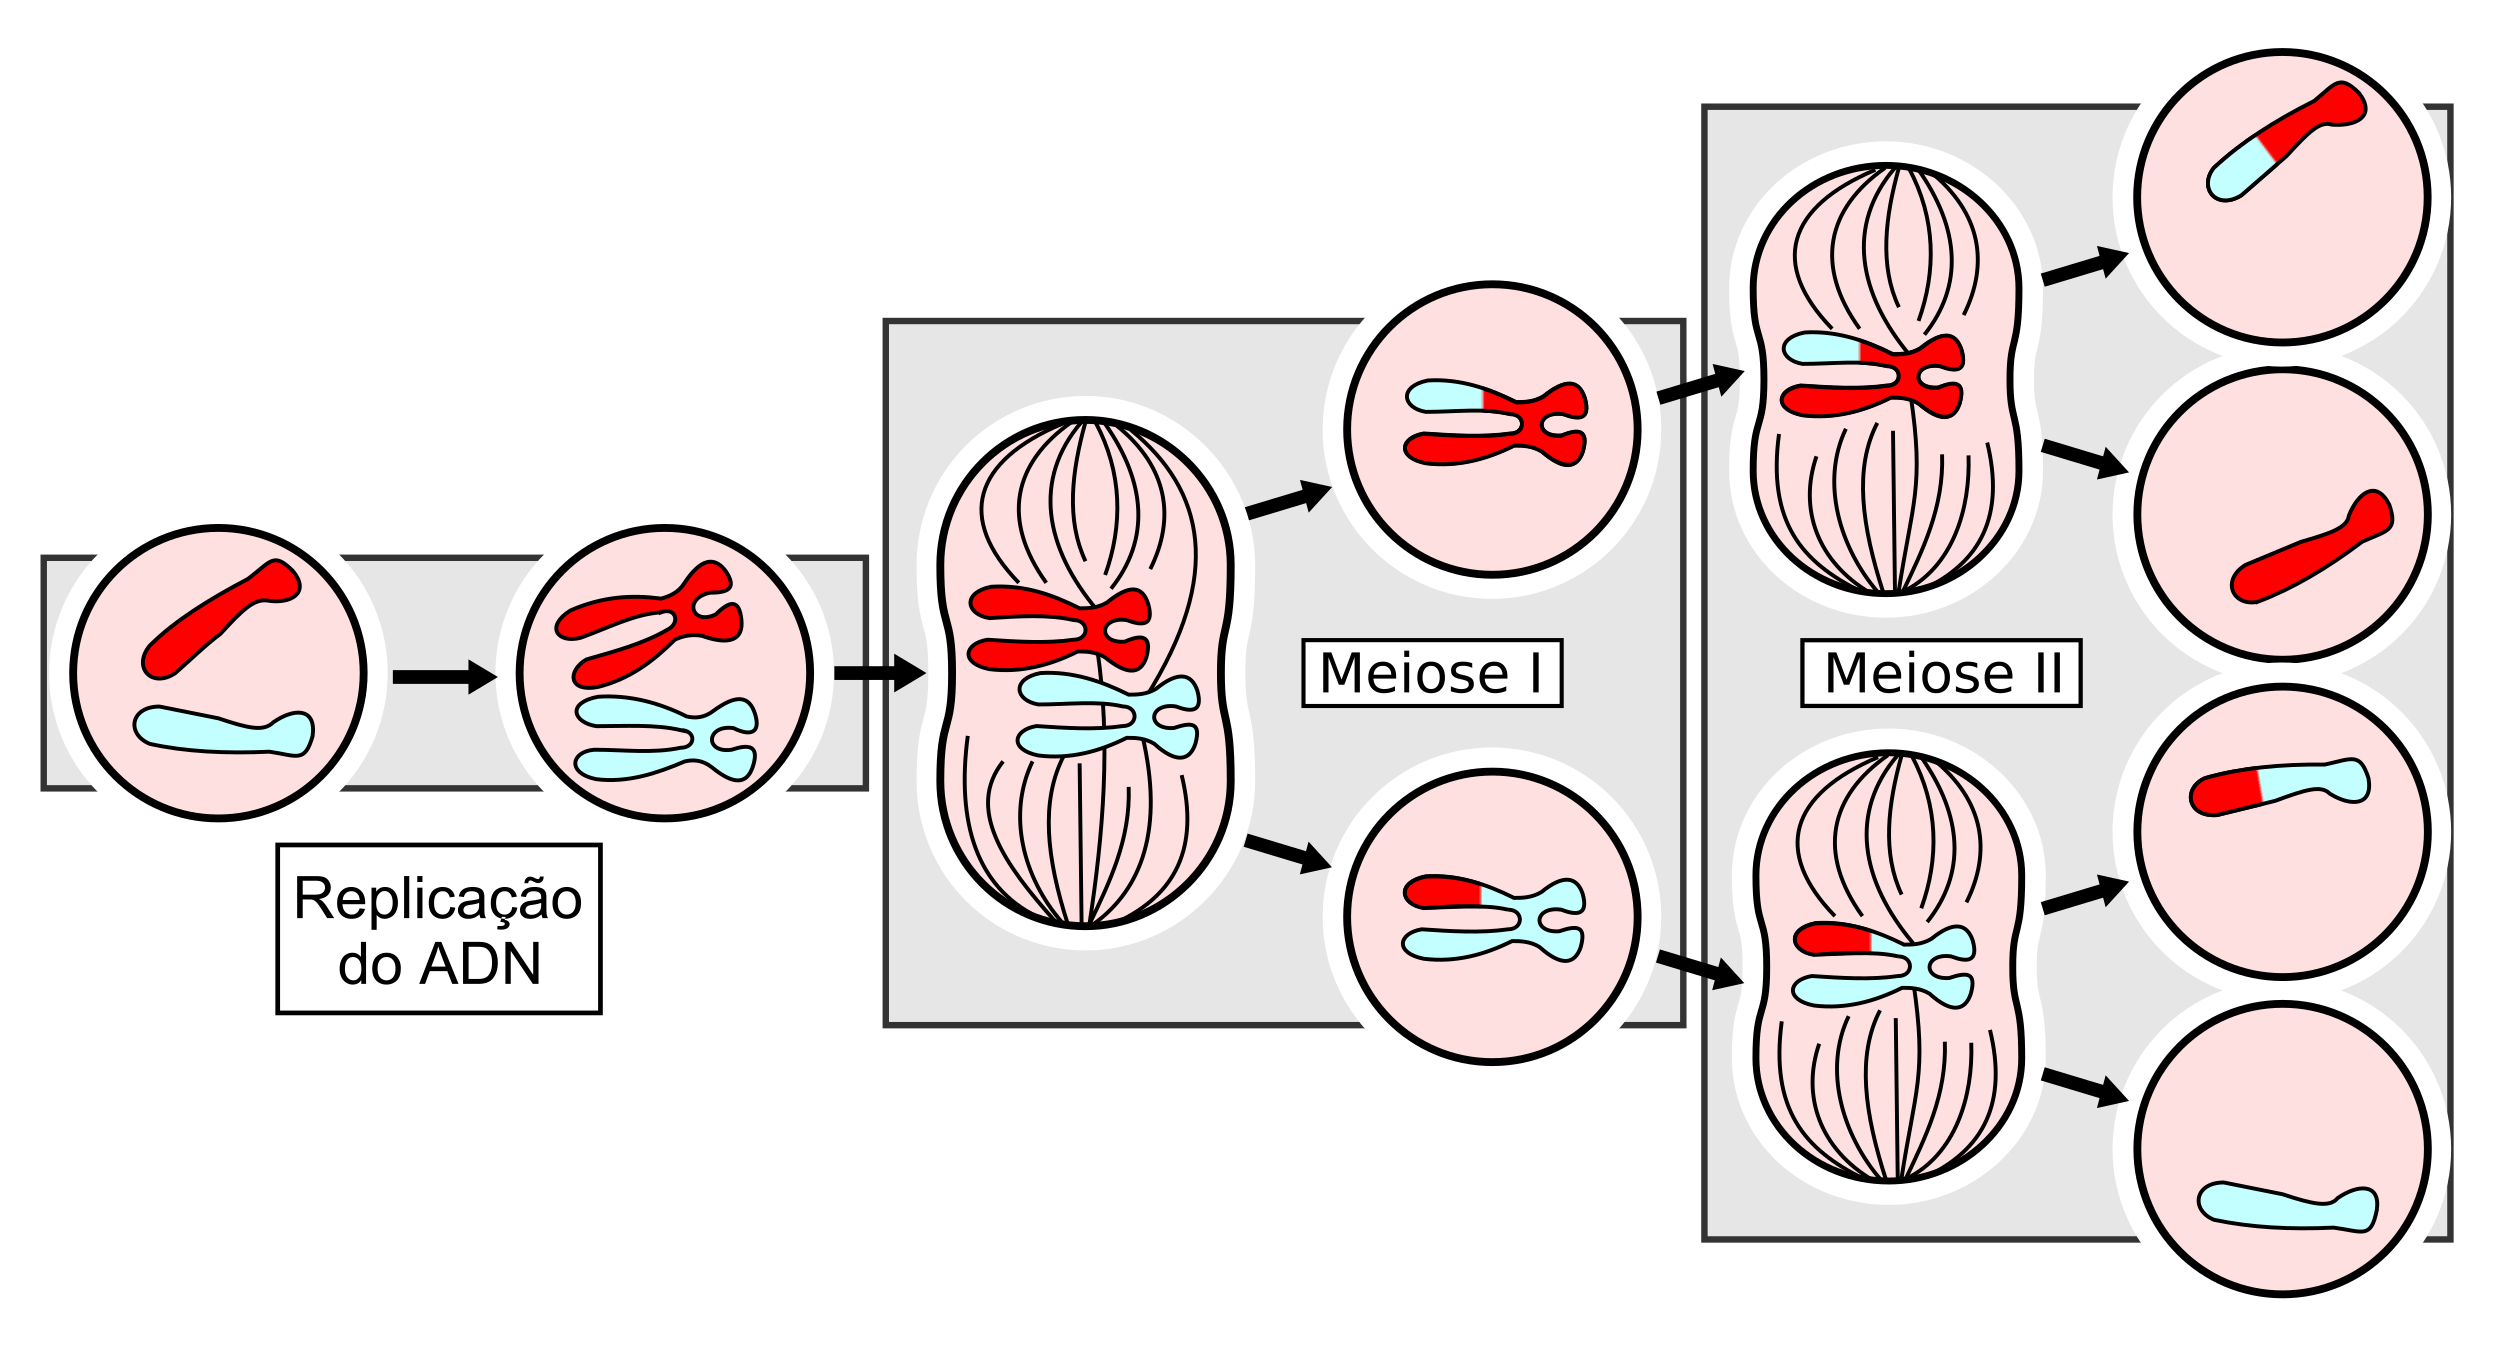 <svg xmlns="http://www.w3.org/2000/svg" version="1.0" width="780" height="420" viewBox="0 0 1024 372" xml:space="preserve"><defs><filter id="a"><feGaussianBlur stdDeviation="1.725"/></filter><filter id="f"><feGaussianBlur stdDeviation="2.275"/></filter><filter id="d"><feGaussianBlur stdDeviation="2.013"/></filter><mask id="c"><path style="opacity:1;fill:#fff;fill-opacity:1;stroke:none;stroke-width:1.641;stroke-linecap:butt;stroke-linejoin:miter;stroke-miterlimit:4;stroke-dasharray:none;stroke-opacity:1" d="M683.008 269.555h43.627v24.997h-43.627z"/></mask><mask id="b"><path d="M785.636 269.555h-59v25.763l-45.479-.155.152 25.918h104.327v-51.526z" style="fill:#fff;fill-opacity:1;stroke:none;stroke-width:1.641;stroke-linecap:butt;stroke-linejoin:miter;stroke-miterlimit:4;stroke-opacity:1"/></mask><mask id="e"><rect width="59.825" height="29.996" ry="0" x="895.915" y="769.526" transform="rotate(-36.967)" style="opacity:1;fill:#fff;fill-opacity:1;fill-rule:evenodd;stroke:none;stroke-width:1.25;stroke-linecap:butt;stroke-linejoin:miter;stroke-miterlimit:4;stroke-dasharray:none;stroke-opacity:1;display:inline"/></mask></defs><g transform="translate(-50.142 -95.102)" style="display:inline"><path style="fill:#e6e6e6;fill-opacity:1;stroke:#333;stroke-width:2.626;stroke-miterlimit:4;stroke-dasharray:none;stroke-opacity:1" d="M412.954 136.889h326.671v288.426H412.954zM748.275 49.112h305.57v463.98h-305.57zM68.052 233.879h336.762v94.445H68.052z"/><circle cx="76" cy="158" r="74" transform="translate(78.496 154.112) scale(.804)" style="fill:none;fill-opacity:1;fill-rule:evenodd;stroke:#fff;stroke-width:24.501;stroke-miterlimit:4;stroke-dasharray:none;stroke-opacity:1;display:inline;filter:url(#a)"/><g transform="translate(78.496 154.112) scale(.804)" style="fill-rule:evenodd;stroke:#000;stroke-opacity:1"><circle cx="76" cy="158" r="74" style="fill:#ffe0e0;stroke:#000;stroke-width:4;stroke-miterlimit:4;stroke-dasharray:none;stroke-opacity:1"/><path d="M41 144c13-13 31-24 50-34 12-9 13-14 23-4 9 11-1 17-13 15-7-1-13 5-24 17-8 6-15 13-23 20-12 8-22-3-13-14z" style="fill:red;stroke:#000;stroke-width:2;stroke-opacity:1"/><path d="M41 194c18 4 39 5 61 4 14 2 18 6 22-8 2-15-10-14-20-7-5 5-13 3-28-2l-30-6c-15 0-17 14-5 19z" style="fill:#c4ffff;stroke:#000;stroke-width:2;stroke-opacity:1"/></g><circle cx="76" cy="158" r="74" transform="translate(261.313 154.112) scale(.804)" style="fill:none;fill-opacity:1;fill-rule:evenodd;stroke:#fff;stroke-width:24.501;stroke-miterlimit:4;stroke-dasharray:none;stroke-opacity:1;display:inline;filter:url(#a)"/><g transform="translate(83.688 154.112) scale(.804)" style="fill-rule:evenodd"><circle cx="297" cy="158" r="74" style="fill:#ffe0e0;stroke:#000;stroke-width:4"/><path d="M295 127c-14 1-27 8-41 13-12 3-18-6-5-14 16-7 31-8 46-6 4-1 9-3 12-8 8-12 15-14 21-6 6 9 1 11-8 11-14 3-9 17 3 11 7-7 12-8 13 3 1 10-6 13-20 8-5-1-10 0-14 2-11 11-23 20-39 24-15 3-16-8-6-14 14-4 29-8 41-15 7-3 5-12-3-9z" style="fill:red;stroke:#000;stroke-width:2"/><path d="M305 187c-13-3-28-2-43-2-12-2-15-12 1-15 16-1 31 3 45 10 4 1 9 1 14-3 11-8 18-8 21 2s-3 11-11 7c-14-2-15 13-1 11 9-3 14-2 11 8s-10 10-21 1c-5-4-10-4-14-3-14 6-29 11-45 9-15-3-13-14-1-15 15 0 30 2 44-1 8 0 8-9 0-9z" style="fill:#c4ffff;stroke:#000;stroke-width:2"/></g><path d="M211.053 282.71h32.149" style="fill:none;fill-rule:evenodd;stroke:#000;stroke-width:5.626"/><path d="M242.023 275.477v14.467l12.056-7.233-12.056-7.234z" style="fill:#000;fill-rule:evenodd"/><path d="M391.892 281.102h31.346" style="fill:#000;fill-opacity:1;fill-rule:evenodd;stroke:#000;stroke-width:5.626;stroke-opacity:1"/><path d="M416.808 273.868v14.467l12.056-7.233-12.056-7.234z" style="fill:#000;fill-rule:evenodd;stroke:#000;stroke-width:.804;stroke-opacity:1"/><circle cx="76" cy="158" r="74" transform="translate(600.144 54.331) scale(.804)" style="fill:none;fill-opacity:1;fill-rule:evenodd;stroke:#fff;stroke-width:24.501;stroke-miterlimit:4;stroke-dasharray:none;stroke-opacity:1;display:inline;filter:url(#a)"/><g transform="translate(72.456 120.237) scale(.804)" style="fill-rule:evenodd"><circle cx="943" cy="76" r="74" transform="translate(-210.452)" style="fill:#ffe0e0;stroke:#000;stroke-width:4"/><g style="fill-rule:evenodd;display:inline"><path d="M740.562 291.333c-13-3-28-1-43-1-12-2-14-13 1-16 16-1 31 4 45 11 4 0 9 0 14-3 11-9 18-8 21 1 3 11-3 11-11 8-14-2-15 12-1 11 9-3 14-3 11 8-3 9-10 10-21 0-5-3-10-3-14-3-14 7-29 11-45 9-15-3-13-13-1-15 15 1 30 2 44 0 8 0 8-10 0-10z" style="fill:#c4ffff;fill-rule:evenodd;stroke:#000;stroke-width:2;display:inline" transform="translate(1.09 -223.32)"/><path d="M740.562 291.523c-13-3-28-2-43-1-12-2-14-13 1-16 17-1 31 4 45 11 4 0 9 0 14-3 11-9 18-9 21 1 3 11-3 11-11 8-14-2-15 12-1 11 9-4 14-3 11 8-3 9-10 9-21 0-5-3-10-3-14-3-14 7-29 11-45 9-15-3-13-13-1-15 15 1 30 2 44 0 8 0 8-10 0-10z" style="fill:red;fill-rule:evenodd;stroke:#000;stroke-width:2;display:inline" mask="url(#b)" transform="translate(1.09 -223.32)"/></g></g><circle cx="76" cy="158" r="74" transform="translate(600.144 253.894) scale(.804)" style="fill:none;fill-opacity:1;fill-rule:evenodd;stroke:#fff;stroke-width:24.501;stroke-miterlimit:4;stroke-dasharray:none;stroke-opacity:1;display:inline;filter:url(#a)"/><g transform="translate(72.456 143.782) scale(.804)" style="fill-rule:evenodd"><circle cx="943" cy="295" r="74" transform="translate(-210.452)" style="fill:#ffe0e0;stroke:#000;stroke-width:4"/><path d="M740.562 291.333c-13-3-28-1-43-1-12-2-14-13 1-16 16-1 31 4 45 11 4 0 9 0 14-3 11-9 18-8 21 1 3 11-3 11-11 8-14-2-15 12-1 11 9-3 14-3 11 8-3 9-10 10-21 0-5-3-10-3-14-3-14 7-29 11-45 9-15-3-13-13-1-15 15 1 30 2 44 0 8 0 8-10 0-10z" style="fill:#c4ffff;fill-rule:evenodd;stroke:#000;stroke-width:2;display:inline"/><path d="M740.562 291.523c-13-3-28-2-43-1-12-2-14-13 1-16 17-1 31 4 45 11 4 0 9 0 14-3 11-9 18-9 21 1 3 11-3 11-11 8-14-2-15 12-1 11 9-4 14-3 11 8-3 9-10 9-21 0-5-3-10-3-14-3-14 7-29 11-45 9-15-3-13-13-1-15 15 1 30 2 44 0 8 0 8-10 0-10z" style="fill:red;fill-rule:evenodd;stroke:#000;stroke-width:2;display:inline" mask="url(#c)"/></g><g style="fill-rule:evenodd"><path d="M972.747 61.077c0-22.833 4.575-14.376 4.575-46.51 0-34.672-31.108-62.578-67.705-62.578-37.512 0-67.705 27.906-67.705 62.577 0 28.752 5.49 19.45 5.49 46.51 0 27.061-5.49 17.759-5.49 46.51 0 34.672 30.193 62.578 67.705 62.578 36.597 0 67.705-27.906 67.705-62.577 0-31.289-4.575-23.678-4.575-46.51z" style="fill:none;fill-rule:evenodd;stroke:#fff;stroke-width:24.501;stroke-miterlimit:4;stroke-dasharray:none;stroke-opacity:1;display:inline;filter:url(#d)" transform="translate(91.344 111.753) scale(.804)"/></g><g style="fill-rule:evenodd"><path d="M972.747 61.077c0-22.833 4.575-14.376 4.575-46.51 0-34.672-31.108-62.578-67.705-62.578-37.512 0-67.705 27.906-67.705 62.577 0 28.752 5.49 19.45 5.49 46.51 0 27.061-5.49 17.759-5.49 46.51 0 34.672 30.193 62.578 67.705 62.578 36.597 0 67.705-27.906 67.705-62.577 0-31.289-4.575-23.678-4.575-46.51z" style="fill:none;fill-rule:evenodd;stroke:#fff;stroke-width:24.501;stroke-miterlimit:4;stroke-dasharray:none;stroke-opacity:1;display:inline;filter:url(#d)" transform="translate(92.47 352.273) scale(.804)"/></g><g style="fill-rule:evenodd"><path d="M972.747 61.077c0-22.833 4.575-14.376 4.575-46.51 0-34.672-31.108-62.578-67.705-62.578-37.512 0-67.705 27.906-67.705 62.577 0 28.752 5.49 19.45 5.49 46.51 0 27.061-5.49 17.759-5.49 46.51 0 34.672 30.193 62.578 67.705 62.578 36.597 0 67.705-27.906 67.705-62.577 0-31.289-4.575-23.678-4.575-46.51z" style="fill:#ffe0e0;fill-rule:evenodd;stroke:#000;stroke-width:3.518;display:inline" transform="translate(91.344 111.753) scale(.804)"/><path d="M882.153 35.23c-32-33-23-62 22-81" style="fill:none;fill-rule:evenodd;stroke:#000;stroke-width:2;display:inline" transform="translate(91.344 111.753) scale(.804)"/><path d="M896.153 35.23c-23-32-17-61 13-82" style="fill:none;fill-rule:evenodd;stroke:#000;stroke-width:2;display:inline" transform="translate(91.344 111.753) scale(.804)"/><path d="M916.153 24.23c-10-21-7-46 0-71m-2 0c-25 29-19 64 8 96M926.153 31.23c9-25 9-52-5-78" style="fill:none;fill-rule:evenodd;stroke:#000;stroke-width:2;display:inline" transform="translate(91.344 111.753) scale(.804)"/><path d="M929.153 38.23c20-25 18-54-3-84" style="fill:none;fill-rule:evenodd;stroke:#000;stroke-width:2;display:inline" transform="translate(91.344 111.753) scale(.804)"/><path d="M949.153 28.23c13-26 9-52-17-73M855.076 88.814c-6 45 11.524 65.19 41.524 80.19" style="fill:none;fill-rule:evenodd;stroke:#000;stroke-width:2;display:inline" transform="translate(91.344 111.753) scale(.804)"/><path d="M889.153 86.19c-13 27-3.366 60.635 16.634 83.635m-4.224.006c-27-15.977-36.594-42.813-27.41-69.617" style="fill:none;fill-rule:evenodd;stroke:#000;stroke-width:2;display:inline" transform="translate(91.344 111.753) scale(.804)"/><path d="M905.153 83.19c-12 23-7.91 52.545 3.09 86.545M914.153 169.19l-1-82M915.974 169.468c7-46 13.18-53.238 6.18-100.238M938.153 99.19c1 27-10 49-20 70M928.15 168.19c30-14 42-38 33-75" style="fill:none;fill-rule:evenodd;stroke:#000;stroke-width:2;display:inline" transform="translate(91.344 111.753) scale(.804)"/><path d="M951.621 99.73c1 27-7.845 57.08-33.468 69.46" style="fill:none;fill-rule:evenodd;stroke:#000;stroke-width:2;display:inline" transform="translate(91.344 111.753) scale(.804)"/><g style="fill-rule:evenodd;display:inline"><path d="M740.562 291.333c-13-3-28-1-43-1-12-2-14-13 1-16 16-1 31 4 45 11 4 0 9 0 14-3 11-9 18-8 21 1 3 11-3 11-11 8-14-2-15 12-1 11 9-3 14-3 11 8-3 9-10 10-21 0-5-3-10-3-14-3-14 7-29 11-45 9-15-3-13-13-1-15 15 1 30 2 44 0 8 0 8-10 0-10z" style="fill:#c4ffff;fill-rule:evenodd;stroke:#000;stroke-width:2;display:inline" transform="translate(227.65 -78.967) scale(.804)"/><path d="M740.562 291.523c-13-3-28-2-43-1-12-2-14-13 1-16 17-1 31 4 45 11 4 0 9 0 14-3 11-9 18-9 21 1 3 11-3 11-11 8-14-2-15 12-1 11 9-4 14-3 11 8-3 9-10 9-21 0-5-3-10-3-14-3-14 7-29 11-45 9-15-3-13-13-1-15 15 1 30 2 44 0 8 0 8-10 0-10z" style="fill:red;fill-rule:evenodd;stroke:#000;stroke-width:2;display:inline" mask="url(#b)" transform="translate(227.65 -78.967) scale(.804)"/></g></g><g style="fill-rule:evenodd"><path d="M974.15 302.274c0-22.833 4.574-14.376 4.574-46.51 0-34.672-31.108-62.578-67.705-62.578-37.512 0-67.704 27.906-67.704 62.577 0 28.752 5.49 19.45 5.49 46.51 0 27.061-5.49 17.76-5.49 46.51 0 34.672 30.192 62.578 67.704 62.578 36.597 0 67.705-27.906 67.705-62.577 0-31.289-4.575-23.678-4.575-46.51z" style="fill:#ffe0e0;fill-rule:evenodd;stroke:#000;stroke-width:3.518;display:inline" transform="translate(91.344 158.415) scale(.804)"/><path d="M883.556 276.427c-32-33-23-62 22-81" style="fill:none;fill-rule:evenodd;stroke:#000;stroke-width:2;display:inline" transform="translate(91.344 158.415) scale(.804)"/><path d="M897.556 276.427c-23-32-17-61 13-82" style="fill:none;fill-rule:evenodd;stroke:#000;stroke-width:2;display:inline" transform="translate(91.344 158.415) scale(.804)"/><path d="M917.556 265.427c-10-21-7-46 0-71m-2 0c-25 29-19 64 8 96M927.556 272.427c9-25 9-52-5-78" style="fill:none;fill-rule:evenodd;stroke:#000;stroke-width:2;display:inline" transform="translate(91.344 158.415) scale(.804)"/><path d="M930.556 279.427c20-25 18-54-3-84" style="fill:none;fill-rule:evenodd;stroke:#000;stroke-width:2;display:inline" transform="translate(91.344 158.415) scale(.804)"/><path d="M950.556 269.427c13-26 9-52-17-73M856.478 330.01c-6 45 11.524 65.19 41.524 80.19" style="fill:none;fill-rule:evenodd;stroke:#000;stroke-width:2;display:inline" transform="translate(91.344 158.415) scale(.804)"/><path d="M890.556 327.388c-13 27-3.366 60.634 16.634 83.634m-4.224.006c-27-15.977-36.594-42.813-27.41-69.617" style="fill:none;fill-rule:evenodd;stroke:#000;stroke-width:2;display:inline" transform="translate(91.344 158.415) scale(.804)"/><path d="M906.556 324.388c-12 23-7.911 52.544 3.089 86.544M915.556 410.388l-1-82M917.377 410.665c7-46 13.179-53.238 6.179-100.238M939.556 340.388c1 27-10 49-20 70M929.552 409.388c30-14 42-38 33-75" style="fill:none;fill-rule:evenodd;stroke:#000;stroke-width:2;display:inline" transform="translate(91.344 158.415) scale(.804)"/><path d="M953.024 340.926c1 27-7.845 57.081-33.468 69.462" style="fill:none;fill-rule:evenodd;stroke:#000;stroke-width:2;display:inline" transform="translate(91.344 158.415) scale(.804)"/><g style="fill-rule:evenodd;display:inline"><path d="M740.562 291.333c-13-3-28-1-43-1-12-2-14-13 1-16 16-1 31 4 45 11 4 0 9 0 14-3 11-9 18-8 21 1 3 11-3 11-11 8-14-2-15 12-1 11 9-3 14-3 11 8-3 9-10 10-21 0-5-3-10-3-14-3-14 7-29 11-45 9-15-3-13-13-1-15 15 1 30 2 44 0 8 0 8-10 0-10z" style="fill:#c4ffff;fill-rule:evenodd;stroke:#000;stroke-width:2;display:inline" transform="translate(232.229 162.923) scale(.804)"/><path d="M740.562 291.523c-13-3-28-2-43-1-12-2-14-13 1-16 17-1 31 4 45 11 4 0 9 0 14-3 11-9 18-9 21 1 3 11-3 11-11 8-14-2-15 12-1 11 9-4 14-3 11 8-3 9-10 9-21 0-5-3-10-3-14-3-14 7-29 11-45 9-15-3-13-13-1-15 15 1 30 2 44 0 8 0 8-10 0-10z" style="fill:red;fill-rule:evenodd;stroke:#000;stroke-width:2;display:inline" mask="url(#c)" transform="translate(232.229 162.923) scale(.804)"/></g></g><circle cx="76" cy="158" r="74" transform="translate(923.68 89.14) scale(.804)" style="fill:none;fill-opacity:1;fill-rule:evenodd;stroke:#fff;stroke-width:24.501;stroke-miterlimit:4;stroke-dasharray:none;stroke-opacity:1;display:inline;filter:url(#a)"/><g transform="translate(-14.644 155.046) scale(.804)" style="fill-rule:evenodd"><circle cx="943" cy="76" r="74" transform="translate(300.458)" style="fill:#ffe0e0;stroke:#000;stroke-width:4"/><path d="M1230.887 120.441c17.868-6.762 35.278-17.102 53.125-30.573 12.951-5.853 18.32-5.422 13.806-18.825-6.749-13.396-16.117-5.765-20.555 5.43-.875 6.263-8.917 8.971-24.556 13.491-9.826 4.055-18.312 7.659-28.139 11.714-12.944 8.09-6.195 21.485 6.319 18.763z" style="fill:red;stroke:#000;stroke-width:2"/></g><circle cx="76" cy="158" r="74" transform="translate(923.68 219.084) scale(.804)" style="fill:none;fill-opacity:1;fill-rule:evenodd;stroke:#fff;stroke-width:24.501;stroke-miterlimit:4;stroke-dasharray:none;stroke-opacity:1;display:inline;filter:url(#a)"/><circle cx="76" cy="158" r="74" transform="translate(923.68 349.029) scale(.804)" style="fill:none;fill-opacity:1;fill-rule:evenodd;stroke:#fff;stroke-width:24.501;stroke-miterlimit:4;stroke-dasharray:none;stroke-opacity:1;display:inline;filter:url(#a)"/><circle cx="76" cy="158" r="74" transform="translate(923.68 -40.804) scale(.804)" style="fill:none;fill-opacity:1;fill-rule:evenodd;stroke:#fff;stroke-width:24.501;stroke-miterlimit:4;stroke-dasharray:none;stroke-opacity:1;display:inline;filter:url(#a)"/><g transform="translate(-19.152 151.802) scale(.804)" style="fill-rule:evenodd"><circle cx="943" cy="295" r="74" transform="translate(306.068 -53.288)" style="fill:#ffe0e0;stroke:#000;stroke-width:4"/><g style="fill-rule:evenodd;display:inline"><path d="M1208.458 61c14-13 31-24 51-34 11-9 13-14 23-4 9 12-2 17-14 16-6-2-12 4-23 16-8 7-15 13-23 20-13 8-22-4-14-14z" style="fill:#c4ffff;fill-opacity:1;stroke:#000;stroke-width:2" transform="rotate(27.259 892.926 140.08)"/><path d="M1208.458 61c14-13 31-24 51-34 11-9 13-14 23-4 9 12-2 17-14 16-6-2-12 4-23 16-8 7-15 13-23 20-13 8-22-4-14-14z" style="fill:red;fill-opacity:1;fill-rule:evenodd;stroke:#000;stroke-width:2;display:inline" mask="url(#e)" transform="rotate(27.259 892.926 140.08)"/></g></g><circle cx="943" cy="76" r="74" transform="translate(226.844 25.102) scale(.804)" style="fill:#ffe0e0;fill-rule:evenodd;stroke:#000;stroke-width:4"/><g style="fill-rule:evenodd"><path d="M1208.458 61c14-13 31-24 51-34 11-9 13-14 23-4 9 12-2 17-14 16-6-2-12 4-23 16-8 7-15 13-23 20-13 8-22-4-14-14z" style="fill:red;stroke:#000;stroke-width:2" transform="translate(-14.644 25.102) scale(.804)"/><path d="M1208.458 61c14-13 31-24 51-34 11-9 13-14 23-4 9 12-2 17-14 16-6-2-12 4-23 16-8 7-15 13-23 20-13 8-22-4-14-14z" style="fill:#c4ffff;fill-opacity:1;fill-rule:evenodd;stroke:#000;stroke-width:2;display:inline" mask="url(#e)" transform="translate(-14.644 25.102) scale(.804)"/></g><g transform="translate(-19.152 281.746) scale(.804)" style="fill-rule:evenodd"><circle cx="943" cy="295" r="74" transform="translate(306.068 -53.288)" style="fill:#ffe0e0;stroke:#000;stroke-width:4"/><path d="M1214.068 277.712c19 4 39 5 61 4 15 2 19 6 22-9 2-14-10-13-20-6-4 5-13 3-28-2l-30-6c-15 0-17 14-5 19z" style="fill:#c4ffff;stroke:#000;stroke-width:2"/></g><g style="fill-rule:evenodd"><path d="m612.548 245 38 8" style="fill:none;stroke:#000;stroke-width:7" transform="rotate(4.896 -1257.932 1066.991) scale(.804)"/><path d="m644.548 243-3 17 16-5-13-12z" style="fill:#000" transform="rotate(4.896 -1257.932 1066.991) scale(.804)"/></g><g style="fill-rule:evenodd"><path d="m612.548 245 38 8" style="fill:none;stroke:#000;stroke-width:7" transform="scale(.804 -.804) rotate(4.898 6659.63 975.837)"/><path d="m644.548 243-3 17 16-5-13-12z" style="fill:#000" transform="scale(.804 -.804) rotate(4.898 6659.63 975.837)"/></g><g style="fill-rule:evenodd"><path d="m612.548 245 38 8" style="fill:none;stroke:#000;stroke-width:7" transform="rotate(4.896 -1728.445 3065.924) scale(.804)"/><path d="m644.548 243-3 17 16-5-13-12z" style="fill:#000" transform="rotate(4.896 -1728.445 3065.924) scale(.804)"/></g><g style="fill-rule:evenodd"><path d="m612.548 245 38 8" style="fill:none;stroke:#000;stroke-width:7" transform="scale(.804 -.804) rotate(4.898 6074.277 3462.92)"/><path d="m644.548 243-3 17 16-5-13-12z" style="fill:#000" transform="scale(.804 -.804) rotate(4.898 6074.277 3462.92)"/></g><path d="m886.855 445.26 29.882 9.015" style="fill:none;fill-rule:evenodd;stroke:#000;stroke-width:5.626"/><path d="m912.618 445.855-3.569 13.408 13.156-2.907-9.587-10.501z" style="fill:#000;fill-rule:evenodd"/><path d="m886.855 120.161 29.882-9.014" style="fill:none;fill-rule:evenodd;stroke:#000;stroke-width:5.626"/><path d="m912.618 119.567-3.569-13.408 13.156 2.906-9.587 10.502z" style="fill:#000;fill-rule:evenodd"/><path d="m886.855 377.607 29.882-9.014" style="fill:none;fill-rule:evenodd;stroke:#000;stroke-width:5.626"/><path d="m912.618 377.012-3.569-13.407 13.156 2.906-9.587 10.501z" style="fill:#000;fill-rule:evenodd"/><path d="m886.855 187.815 29.882 9.014" style="fill:none;fill-rule:evenodd;stroke:#000;stroke-width:5.626"/><path d="m912.618 188.41-3.569 13.407 13.156-2.906-9.587-10.502z" style="fill:#000;fill-rule:evenodd"/><path style="fill:#fff;fill-opacity:1;fill-rule:evenodd;stroke:#000;stroke-width:1.679;stroke-miterlimit:4;stroke-dasharray:none;stroke-opacity:1" d="M584.054 267.612h105.754v26.98H584.054z"/><path d="M592.138 272.619h3.307l4.187 11.164 4.208-11.164h3.308v16.406h-2.165v-14.406l-4.23 11.252h-2.231l-4.23-11.252v14.406h-2.154v-16.406zm29.866 9.747v.989h-9.296c.088 1.391.508 2.452 1.258 3.18.751.73 1.797 1.094 3.138 1.094.776 0 1.529-.095 2.258-.286.729-.19 1.452-.476 2.17-.857v1.912c-.725.308-1.469.542-2.23.704-.763.16-1.535.241-2.32.241-1.963 0-3.517-.571-4.664-1.714-1.146-1.143-1.72-2.688-1.72-4.637 0-2.015.544-3.613 1.632-4.797 1.088-1.183 2.555-1.774 4.401-1.774 1.656 0 2.965.533 3.929 1.599.963 1.065 1.444 2.514 1.445 4.346zm-2.021-.594c-.015-1.106-.325-1.989-.929-2.648-.604-.66-1.405-.989-2.4-.989-1.13 0-2.032.319-2.71.956-.677.637-1.067 1.535-1.17 2.692l7.209-.01zm5.34-5.055h2.022v12.308h-2.022v-12.308zm0-4.79h2.022v2.56h-2.022v-2.56zm11.01 6.208c-1.084 0-1.94.423-2.57 1.27-.63.845-.946 2.005-.946 3.477s.313 2.632.94 3.478c.626.846 1.485 1.27 2.577 1.27 1.076 0 1.93-.426 2.56-1.276.63-.85.945-2.007.945-3.472 0-1.458-.315-2.613-.945-3.467-.63-.853-1.484-1.28-2.56-1.28zm0-1.714c1.759 0 3.14.571 4.143 1.714 1.004 1.143 1.506 2.725 1.506 4.747 0 2.015-.502 3.595-1.506 4.742-1.003 1.146-2.384 1.72-4.142 1.72-1.766 0-3.149-.574-4.149-1.72-1-1.147-1.5-2.727-1.5-4.742 0-2.022.5-3.604 1.5-4.747 1-1.143 2.383-1.714 4.149-1.714zm16.835.66v1.911a7.898 7.898 0 0 0-1.78-.66 8.229 8.229 0 0 0-1.912-.219c-1.004 0-1.757.154-2.258.462-.502.307-.753.769-.753 1.384 0 .469.18.837.538 1.104.36.268 1.08.522 2.165.764l.692.154c1.436.308 2.456.742 3.06 1.302.605.56.907 1.343.907 2.346 0 1.143-.452 2.048-1.357 2.714-.905.667-2.148 1-3.73 1-.66 0-1.347-.064-2.06-.192a17.216 17.216 0 0 1-2.259-.577v-2.088c.747.389 1.484.68 2.209.874a8.303 8.303 0 0 0 2.154.291c.952 0 1.684-.163 2.197-.489.513-.326.77-.786.77-1.379 0-.55-.186-.97-.555-1.264-.37-.293-1.182-.575-2.434-.846l-.704-.165c-1.252-.263-2.157-.668-2.714-1.214-.557-.546-.835-1.295-.835-2.247 0-1.157.41-2.051 1.23-2.681.821-.63 1.986-.945 3.495-.945.747 0 1.45.055 2.11.165.66.11 1.267.274 1.824.494zm14.417 5.285v.989h-9.296c.087 1.391.507 2.452 1.258 3.18.75.73 1.796 1.094 3.137 1.094.777 0 1.53-.095 2.258-.286.729-.19 1.452-.476 2.17-.857v1.912c-.725.308-1.468.542-2.23.704-.762.16-1.535.241-2.319.241-1.963 0-3.518-.571-4.665-1.714-1.146-1.143-1.72-2.688-1.72-4.637 0-2.015.545-3.613 1.633-4.797 1.087-1.183 2.554-1.774 4.4-1.774 1.656 0 2.966.533 3.929 1.599.963 1.065 1.445 2.514 1.445 4.346zm-2.022-.594c-.015-1.106-.324-1.989-.929-2.648-.604-.66-1.404-.989-2.4-.989-1.129 0-2.032.319-2.71.956-.677.637-1.067 1.535-1.17 2.692l7.209-.01zm12.593-9.153h2.22v16.406h-2.22v-16.406z" style="font-size:9.645px;font-style:normal;font-weight:400;fill:#000;fill-opacity:1;fill-rule:evenodd;stroke:none;stroke-width:1px;stroke-linecap:butt;stroke-linejoin:miter;stroke-opacity:1;font-family:Bitstream Vera Sans"/><path style="fill:#fff;fill-opacity:1;fill-rule:evenodd;stroke:#000;stroke-width:1.74;stroke-miterlimit:4;stroke-dasharray:none;stroke-opacity:1" d="M788.415 267.643h113.963v26.918H788.415z"/><path d="M798.992 272.619h3.308l4.186 11.164 4.209-11.164h3.308v16.406h-2.165v-14.406l-4.23 11.252h-2.231l-4.231-11.252v14.406h-2.154v-16.406zm29.867 9.747v.989h-9.296c.088 1.391.507 2.452 1.258 3.18.75.73 1.797 1.094 3.137 1.094.777 0 1.53-.095 2.258-.286.73-.19 1.453-.476 2.17-.857v1.912c-.725.308-1.468.542-2.23.704-.762.16-1.535.241-2.319.241-1.963 0-3.518-.571-4.664-1.714-1.147-1.143-1.72-2.688-1.72-4.637 0-2.015.544-3.613 1.632-4.797 1.088-1.183 2.555-1.774 4.4-1.774 1.656 0 2.966.533 3.929 1.599.963 1.065 1.445 2.514 1.445 4.346zm-2.022-.594c-.015-1.106-.324-1.989-.928-2.648-.605-.66-1.405-.989-2.401-.989-1.129 0-2.031.319-2.71.956-.677.637-1.067 1.535-1.17 2.692l7.21-.01zm5.34-5.055h2.022v12.308h-2.021v-12.308zm0-4.79h2.022v2.56h-2.021v-2.56zm11.011 6.208c-1.084 0-1.941.423-2.571 1.27-.63.845-.945 2.005-.945 3.477s.313 2.632.94 3.478c.626.846 1.485 1.27 2.576 1.27 1.077 0 1.93-.426 2.56-1.276.63-.85.945-2.007.945-3.472 0-1.458-.315-2.613-.945-3.467-.63-.853-1.483-1.28-2.56-1.28zm0-1.714c1.758 0 3.14.571 4.143 1.714 1.003 1.143 1.505 2.725 1.505 4.747 0 2.015-.502 3.595-1.505 4.742-1.004 1.146-2.385 1.72-4.143 1.72-1.765 0-3.148-.574-4.148-1.72-1-1.147-1.5-2.727-1.5-4.742 0-2.022.5-3.604 1.5-4.747 1-1.143 2.383-1.714 4.148-1.714zm16.834.66v1.911a7.898 7.898 0 0 0-1.78-.66 8.229 8.229 0 0 0-1.912-.219c-1.003 0-1.756.154-2.258.462-.502.307-.753.769-.753 1.384 0 .469.18.837.539 1.104.359.268 1.08.522 2.165.764l.692.154c1.436.308 2.456.742 3.06 1.302.605.56.907 1.343.907 2.346 0 1.143-.453 2.048-1.357 2.714-.905.667-2.149 1-3.73 1-.66 0-1.347-.064-2.061-.192a17.216 17.216 0 0 1-2.258-.577v-2.088c.747.389 1.483.68 2.208.874a8.303 8.303 0 0 0 2.154.291c.952 0 1.685-.163 2.198-.489.513-.326.769-.786.769-1.379 0-.55-.185-.97-.555-1.264-.37-.293-1.181-.575-2.434-.846l-.703-.165c-1.253-.263-2.158-.668-2.714-1.214-.557-.546-.835-1.295-.835-2.247 0-1.157.41-2.051 1.23-2.681.82-.63 1.985-.945 3.495-.945.747 0 1.45.055 2.11.165.659.11 1.267.274 1.823.494zm14.417 5.285v.989h-9.296c.088 1.391.507 2.452 1.258 3.18.751.73 1.797 1.094 3.138 1.094.776 0 1.529-.095 2.258-.286.729-.19 1.452-.476 2.17-.857v1.912c-.725.308-1.469.542-2.23.704-.763.16-1.536.241-2.32.241-1.963 0-3.518-.571-4.664-1.714s-1.72-2.688-1.72-4.637c0-2.015.544-3.613 1.632-4.797 1.088-1.183 2.555-1.774 4.401-1.774 1.656 0 2.965.533 3.928 1.599.964 1.065 1.445 2.514 1.445 4.346zm-2.021-.594c-.015-1.106-.325-1.989-.929-2.648-.604-.66-1.405-.989-2.401-.989-1.128 0-2.031.319-2.709.956-.677.637-1.067 1.535-1.17 2.692l7.209-.01zm12.592-9.153h2.22v16.406h-2.22v-16.406zm6.637 0h2.22v16.406h-2.22v-16.406z" style="font-size:9.645px;font-style:normal;font-weight:400;fill:#000;fill-opacity:1;fill-rule:evenodd;stroke:none;stroke-width:1px;stroke-linecap:butt;stroke-linejoin:miter;stroke-opacity:1;font-family:Bitstream Vera Sans"/><path d="M587 162.998c0-27 5-17 5-55 0-41-34-74-74-74-41 0-74 33-74 74 0 34 6 23 6 55s-6 21-6 55c0 41 33 74 74 74 40 0 74-33 74-74 0-37-5-28-5-55z" transform="translate(78.437 150.095) scale(.804)" style="fill:none;fill-rule:evenodd;stroke:#fff;stroke-width:24.501;stroke-miterlimit:4;stroke-dasharray:none;stroke-opacity:1;filter:url(#f)"/><path d="M550.227 281.102c0-21.7 4.019-13.664 4.019-44.205 0-32.953-27.327-59.477-59.476-59.477-32.953 0-59.476 26.524-59.476 59.477 0 27.327 4.822 18.485 4.822 44.205s-4.822 16.878-4.822 44.205c0 32.953 26.523 59.476 59.476 59.476 32.15 0 59.476-26.523 59.476-59.476 0-29.738-4.019-22.504-4.019-44.205z" style="fill:#ffe0e0;fill-rule:evenodd;stroke:#000;stroke-width:3.215"/><path d="M467.443 244.13c-25.72-26.523-18.486-49.831 17.682-65.102" style="fill:none;fill-rule:evenodd;stroke:#000;stroke-width:1.607"/><path d="M478.695 244.13c-18.486-25.72-13.663-49.027 10.449-65.906" style="fill:none;fill-rule:evenodd;stroke:#000;stroke-width:1.607"/><path d="M494.77 235.29c-8.037-16.88-5.626-36.972 0-57.066m-1.608 0c-20.093 23.308-15.27 51.44 6.43 77.158M502.807 240.915c7.234-20.093 7.234-41.794-4.019-62.69" style="fill:none;fill-rule:evenodd;stroke:#000;stroke-width:1.607"/><path d="M505.218 246.541c16.075-20.093 14.468-43.401-2.41-67.513" style="fill:none;fill-rule:evenodd;stroke:#000;stroke-width:1.607"/><path d="M521.293 238.504c10.448-20.897 7.234-41.794-13.663-58.672" style="fill:none;fill-rule:evenodd;stroke:#000;stroke-width:1.607"/><path d="M519.686 290.747c31.345-49.832 24.111-84.392-6.43-109.308M446.546 306.821c-4.822 36.168 4.019 61.888 28.13 73.944" style="fill:none;fill-rule:evenodd;stroke:#000;stroke-width:1.607"/><path d="M473.07 317.27c-10.45 21.7-4.02 47.42 12.055 65.906m-2.411 0c-21.7-24.112-36.972-46.617-21.7-65.906" style="fill:none;fill-rule:evenodd;stroke:#000;stroke-width:1.607"/><path d="M485.929 314.859c-9.645 18.485-7.234 41.794 1.607 69.12M493.162 383.98l-.803-65.906M496.377 383.98c5.626-36.972 8.841-74.748 3.215-112.523M512.452 327.718c.804 21.701-8.037 39.383-16.075 56.262" style="fill:none;fill-rule:evenodd;stroke:#000;stroke-width:1.607"/><path d="M497.985 383.98c20.093-14.468 28.934-39.383 20.093-77.159" style="fill:none;fill-rule:evenodd;stroke:#000;stroke-width:1.607"/><path d="M507.63 383.176c24.111-11.252 33.756-30.542 26.523-60.28" style="fill:none;fill-rule:evenodd;stroke:#000;stroke-width:1.607"/><path d="M510.04 294.765c-10.448-2.41-22.504-.803-34.56-.803-9.644-1.608-11.252-10.449.804-12.86 12.86-.804 24.916 3.215 36.168 8.84 3.215 0 7.234 0 11.252-2.41 8.841-7.234 14.467-6.43 16.879.803 2.41 8.841-2.412 8.841-8.842 6.43-11.252-1.607-12.055 9.645-.803 8.841 7.233-2.41 11.252-2.41 8.84 6.43-2.41 7.234-8.037 8.038-16.878 0-4.018-2.411-8.037-2.411-11.252-2.411-11.252 5.626-23.308 8.841-36.168 7.234-12.056-2.412-10.448-10.449-.803-12.056 12.056.803 24.111 1.607 35.364 0 6.43 0 6.43-8.038 0-8.038z" style="fill:#c4ffff;fill-rule:evenodd;stroke:#000;stroke-width:1.607"/><path d="M489.947 259.401c-10.448-2.411-22.504-1.607-34.56-.804-9.645-1.607-11.252-10.448.804-12.86 13.663-.803 24.915 3.216 36.168 8.842 3.215 0 7.233 0 11.252-2.411 8.84-7.234 14.467-7.234 16.878.803 2.411 8.841-2.411 8.841-8.84 6.43-11.253-1.607-12.057 9.645-.805 8.841 7.234-3.215 11.253-2.411 8.842 6.43-2.412 7.234-8.038 7.234-16.879 0-4.019-2.411-8.037-2.411-11.252-2.411-11.252 5.626-23.308 8.84-36.168 7.233-12.056-2.41-10.449-10.448-.804-12.056 12.056.804 24.112 1.608 35.364 0 6.43 0 6.43-8.037 0-8.037z" style="fill:red;fill-rule:evenodd;stroke:#000;stroke-width:1.607"/><path style="fill:#fff;fill-opacity:1;fill-rule:evenodd;stroke:#000;stroke-width:1.924;stroke-miterlimit:4;stroke-dasharray:none;stroke-opacity:1" d="M163.894 351.509h132.193v68.794H163.894z"/><path d="M171.855 381.476v-17.214h7.633c1.534 0 2.7.154 3.499.463.798.31 1.436.856 1.914 1.638.477.783.716 1.648.716 2.595 0 1.222-.395 2.251-1.186 3.089-.79.837-2.012 1.37-3.664 1.597.603.29 1.061.575 1.374.857.666.61 1.296 1.374 1.89 2.29l2.995 4.685h-2.865l-2.278-3.582c-.665-1.033-1.213-1.824-1.644-2.372-.43-.548-.816-.931-1.157-1.15a3.419 3.419 0 0 0-1.039-.458c-.258-.055-.68-.083-1.268-.083h-2.642v7.645h-2.278zm2.278-9.617h4.897c1.04 0 1.855-.108 2.442-.323.587-.215 1.033-.56 1.339-1.033.305-.474.458-.989.458-1.545 0-.814-.296-1.483-.887-2.007-.591-.525-1.525-.787-2.8-.787h-5.449v5.695zm23.332 5.6 2.184.27c-.345 1.277-.983 2.267-1.914 2.972-.932.704-2.122 1.056-3.57 1.056-1.824 0-3.27-.561-4.338-1.685-1.069-1.123-1.603-2.698-1.603-4.726 0-2.098.54-3.726 1.62-4.885 1.08-1.158 2.482-1.737 4.204-1.737 1.667 0 3.03.567 4.086 1.702 1.057 1.135 1.585 2.732 1.585 4.791 0 .125-.004.313-.011.564h-9.3c.078 1.37.466 2.419 1.162 3.147.697.728 1.566 1.092 2.607 1.092.775 0 1.436-.204 1.984-.611.548-.407.983-1.057 1.304-1.95zm-6.94-3.416h6.963c-.094-1.05-.36-1.836-.798-2.36-.673-.814-1.546-1.221-2.619-1.221-.97 0-1.786.324-2.448.974-.661.65-1.027 1.519-1.098 2.607zm11.79 12.212v-17.25h1.925v1.62c.454-.633.967-1.109 1.538-1.426.572-.317 1.265-.475 2.079-.475 1.064 0 2.004.274 2.818.822.814.548 1.428 1.32 1.843 2.319.415.998.623 2.092.623 3.282 0 1.276-.23 2.424-.687 3.446-.458 1.022-1.124 1.804-1.996 2.348-.873.544-1.791.816-2.754.816-.705 0-1.337-.148-1.896-.446a4.318 4.318 0 0 1-1.38-1.127v6.07h-2.114zm1.913-10.944c0 1.605.325 2.79.975 3.558.65.767 1.436 1.15 2.36 1.15.94 0 1.744-.397 2.413-1.191.67-.795 1.004-2.026 1.004-3.693 0-1.59-.327-2.78-.98-3.57-.654-.79-1.435-1.186-2.343-1.186-.9 0-1.697.421-2.39 1.263-.692.841-1.039 2.064-1.039 3.669zm11.425 6.165v-17.214h2.114v17.214h-2.114zm5.414-14.784v-2.43h2.113v2.43h-2.113zm0 14.784v-12.47h2.113v12.47h-2.113zm13.48-4.568 2.078.27c-.227 1.433-.808 2.554-1.744 3.364-.935.81-2.084 1.215-3.446 1.215-1.707 0-3.078-.557-4.116-1.673-1.037-1.115-1.556-2.714-1.556-4.796 0-1.347.224-2.525.67-3.535.446-1.01 1.125-1.767 2.037-2.272a6.045 6.045 0 0 1 2.977-.757c1.354 0 2.462.342 3.323 1.027.86.685 1.413 1.658 1.655 2.918l-2.055.317c-.195-.838-.542-1.468-1.039-1.89-.497-.423-1.098-.634-1.802-.635-1.065 0-1.93.382-2.595 1.145-.666.764-.998 1.971-.998 3.623 0 1.675.32 2.892.963 3.652.642.759 1.48 1.139 2.512 1.139.83 0 1.523-.255 2.079-.764.556-.508.908-1.291 1.057-2.348zm12.024 3.03c-.783.665-1.537 1.134-2.26 1.408a6.531 6.531 0 0 1-2.332.411c-1.37 0-2.422-.334-3.158-1.004-.736-.669-1.104-1.524-1.104-2.565 0-.61.139-1.168.417-1.673a3.45 3.45 0 0 1 1.092-1.216c.45-.305.957-.536 1.52-.693.415-.11 1.042-.215 1.88-.317 1.706-.203 2.962-.446 3.768-.728.008-.29.012-.473.012-.551 0-.862-.2-1.468-.599-1.82-.54-.478-1.342-.717-2.407-.717-.994 0-1.728.174-2.201.523-.474.348-.824.965-1.051 1.85l-2.067-.283c.188-.884.497-1.599.928-2.143.43-.544 1.053-.962 1.867-1.256.814-.294 1.757-.44 2.83-.44 1.064 0 1.93.125 2.595.375.665.25 1.154.566 1.467.946.313.38.533.859.658 1.438.07.36.106 1.01.106 1.95v2.817c0 1.965.045 3.208.135 3.729.09.52.268 1.02.534 1.497h-2.208c-.219-.439-.36-.951-.422-1.539zm-.177-4.72c-.767.312-1.917.578-3.452.798-.869.125-1.483.266-1.843.422-.36.157-.638.386-.834.687a1.805 1.805 0 0 0-.294 1.004 1.8 1.8 0 0 0 .64 1.41c.427.375 1.051.563 1.873.563.814 0 1.539-.178 2.173-.534.634-.357 1.1-.844 1.397-1.462.227-.478.34-1.182.34-2.114v-.775zm13.563 1.69 2.078.27c-.227 1.433-.808 2.554-1.744 3.364-.935.81-2.084 1.215-3.446 1.215-1.707 0-3.078-.557-4.116-1.673-1.037-1.115-1.555-2.714-1.555-4.796 0-1.347.223-2.525.669-3.535.446-1.01 1.125-1.767 2.037-2.272a6.045 6.045 0 0 1 2.977-.757c1.354 0 2.462.342 3.323 1.027.86.685 1.413 1.658 1.655 2.918l-2.054.317c-.196-.838-.543-1.468-1.04-1.89-.497-.423-1.098-.634-1.802-.635-1.065 0-1.93.382-2.595 1.145-.665.764-.998 1.971-.998 3.623 0 1.675.32 2.892.963 3.652.642.759 1.48 1.139 2.512 1.139.83 0 1.523-.255 2.079-.764.556-.508.908-1.291 1.057-2.348zm-4.885 6.141.61-2.078h1.574l-.388 1.256c.666.078 1.167.284 1.503.617.337.332.505.702.505 1.11 0 .586-.281 1.105-.845 1.555-.564.45-1.413.675-2.548.675a8.983 8.983 0 0 1-1.691-.14l.13-1.374c.5.03.868.046 1.103.046.736 0 1.252-.101 1.55-.305.227-.156.34-.348.34-.575a.575.575 0 0 0-.135-.376c-.09-.11-.256-.203-.499-.282-.242-.078-.645-.121-1.21-.129zm16.909-3.112c-.783.666-1.537 1.135-2.26 1.41a6.531 6.531 0 0 1-2.332.41c-1.37 0-2.422-.334-3.158-1.004-.736-.669-1.104-1.524-1.104-2.565 0-.61.139-1.168.417-1.673a3.45 3.45 0 0 1 1.092-1.216c.45-.305.957-.536 1.52-.693.415-.11 1.042-.215 1.88-.317 1.706-.203 2.962-.446 3.769-.728.007-.29.011-.473.011-.551 0-.862-.2-1.468-.599-1.82-.54-.478-1.342-.717-2.407-.717-.994 0-1.728.174-2.201.523-.474.348-.824.965-1.051 1.85l-2.067-.283c.188-.884.497-1.599.928-2.143.43-.544 1.053-.962 1.867-1.256.814-.294 1.757-.44 2.83-.44 1.064 0 1.93.125 2.595.375.665.25 1.154.566 1.467.946.313.38.533.859.658 1.438.07.36.106 1.01.106 1.95v2.817c0 1.965.045 3.208.135 3.729.09.52.268 1.02.534 1.497h-2.208c-.219-.439-.36-.951-.422-1.539zm-.176-4.72c-.768.313-1.918.58-3.453.799-.869.125-1.483.266-1.843.422-.36.157-.638.386-.834.687a1.805 1.805 0 0 0-.293 1.004 1.8 1.8 0 0 0 .64 1.41c.426.375 1.05.563 1.872.563.814 0 1.539-.178 2.173-.534.634-.357 1.1-.844 1.397-1.462.227-.478.34-1.182.34-2.114v-.775zm-6.834-8.055c-.008-.814.215-1.464.669-1.95.446-.485 1.018-.727 1.714-.727.486 0 1.147.211 1.985.634.462.235.83.352 1.103.352.25 0 .443-.068.576-.205.133-.137.227-.41.282-.817h1.526c-.023.893-.248 1.562-.675 2.008-.427.447-.969.67-1.626.67-.494 0-1.143-.22-1.95-.658-.524-.282-.908-.423-1.15-.423a.817.817 0 0 0-.646.282c-.172.188-.255.466-.247.834h-1.561zm11.472 8.079c0-2.31.642-4.02 1.925-5.132 1.073-.923 2.38-1.385 3.922-1.385 1.715 0 3.116.561 4.204 1.685 1.088 1.123 1.632 2.675 1.632 4.655 0 1.605-.24 2.867-.722 3.787a5.112 5.112 0 0 1-2.102 2.143 6.12 6.12 0 0 1-3.012.763c-1.745 0-3.156-.56-4.233-1.679-1.076-1.12-1.614-2.732-1.614-4.837zm2.172 0c0 1.596.348 2.792 1.045 3.587.697.794 1.573 1.192 2.63 1.192 1.05 0 1.922-.4 2.619-1.198.696-.799 1.045-2.016 1.045-3.652 0-1.542-.35-2.71-1.051-3.505-.7-.794-1.572-1.192-2.613-1.192-1.057 0-1.933.396-2.63 1.186-.697.79-1.045 1.985-1.045 3.582zM198.117 408.41v-1.574c-.791 1.237-1.954 1.855-3.488 1.855a4.89 4.89 0 0 1-2.742-.822c-.833-.548-1.48-1.313-1.937-2.295-.458-.983-.687-2.112-.687-3.388 0-1.245.207-2.374.622-3.388.415-1.013 1.037-1.79 1.867-2.33.83-.54 1.758-.81 2.783-.81.752 0 1.421.158 2.008.475.587.317 1.065.73 1.433 1.239v-6.177h2.101v17.214h-1.96zm-6.682-6.224c0 1.597.337 2.79 1.01 3.581.673.791 1.468 1.186 2.384 1.186.923 0 1.708-.377 2.354-1.133.646-.755.969-1.908.969-3.458 0-1.706-.329-2.959-.987-3.757-.657-.799-1.467-1.198-2.43-1.198-.94 0-1.724.384-2.355 1.15-.63.768-.945 1.977-.945 3.629zm11.19-.012c0-2.309.642-4.02 1.926-5.131 1.073-.924 2.38-1.386 3.922-1.386 1.714 0 3.116.562 4.204 1.685 1.088 1.124 1.632 2.676 1.632 4.656 0 1.605-.24 2.867-.722 3.787a5.112 5.112 0 0 1-2.102 2.143 6.12 6.12 0 0 1-3.012.763c-1.746 0-3.157-.56-4.233-1.679-1.076-1.12-1.614-2.732-1.614-4.838zm2.173 0c0 1.597.348 2.793 1.045 3.588.697.794 1.573 1.191 2.63 1.191 1.05 0 1.922-.399 2.619-1.197.696-.799 1.045-2.016 1.045-3.652 0-1.542-.35-2.71-1.051-3.505-.7-.795-1.572-1.192-2.613-1.192-1.057 0-1.933.395-2.63 1.186-.697.79-1.045 1.984-1.045 3.581zm17.05 6.235 6.61-17.214h2.454l7.046 17.214h-2.595l-2.008-5.213h-7.198l-1.89 5.213h-2.42zm4.966-7.068h5.836l-1.796-4.768c-.548-1.448-.955-2.638-1.221-3.57-.22 1.104-.529 2.2-.928 3.288l-1.89 5.05zm12.987 7.068v-17.214h5.93c1.339 0 2.36.083 3.065.247.986.227 1.828.638 2.524 1.233.908.767 1.587 1.747 2.038 2.941.45 1.194.675 2.558.675 4.092 0 1.308-.153 2.466-.458 3.476-.306 1.01-.697 1.846-1.174 2.507-.478.662-1 1.182-1.568 1.562-.568.38-1.253.667-2.055.863-.802.196-1.724.293-2.765.293H239.8zm2.278-2.031h3.675c1.136 0 2.026-.106 2.672-.317.646-.211 1.16-.509 1.544-.892.54-.54.96-1.267 1.262-2.179.302-.912.452-2.017.452-3.317 0-1.8-.295-3.184-.886-4.15-.591-.967-1.31-1.615-2.155-1.944-.61-.235-1.593-.352-2.947-.352h-3.617v13.151zm15.077 2.031v-17.214h2.337l9.041 13.516v-13.516h2.184v17.214h-2.336l-9.042-13.527v13.527h-2.184z" style="font-size:20.093px;font-weight:400;fill:#000;fill-rule:evenodd;font-family:Arial"/></g></svg>
